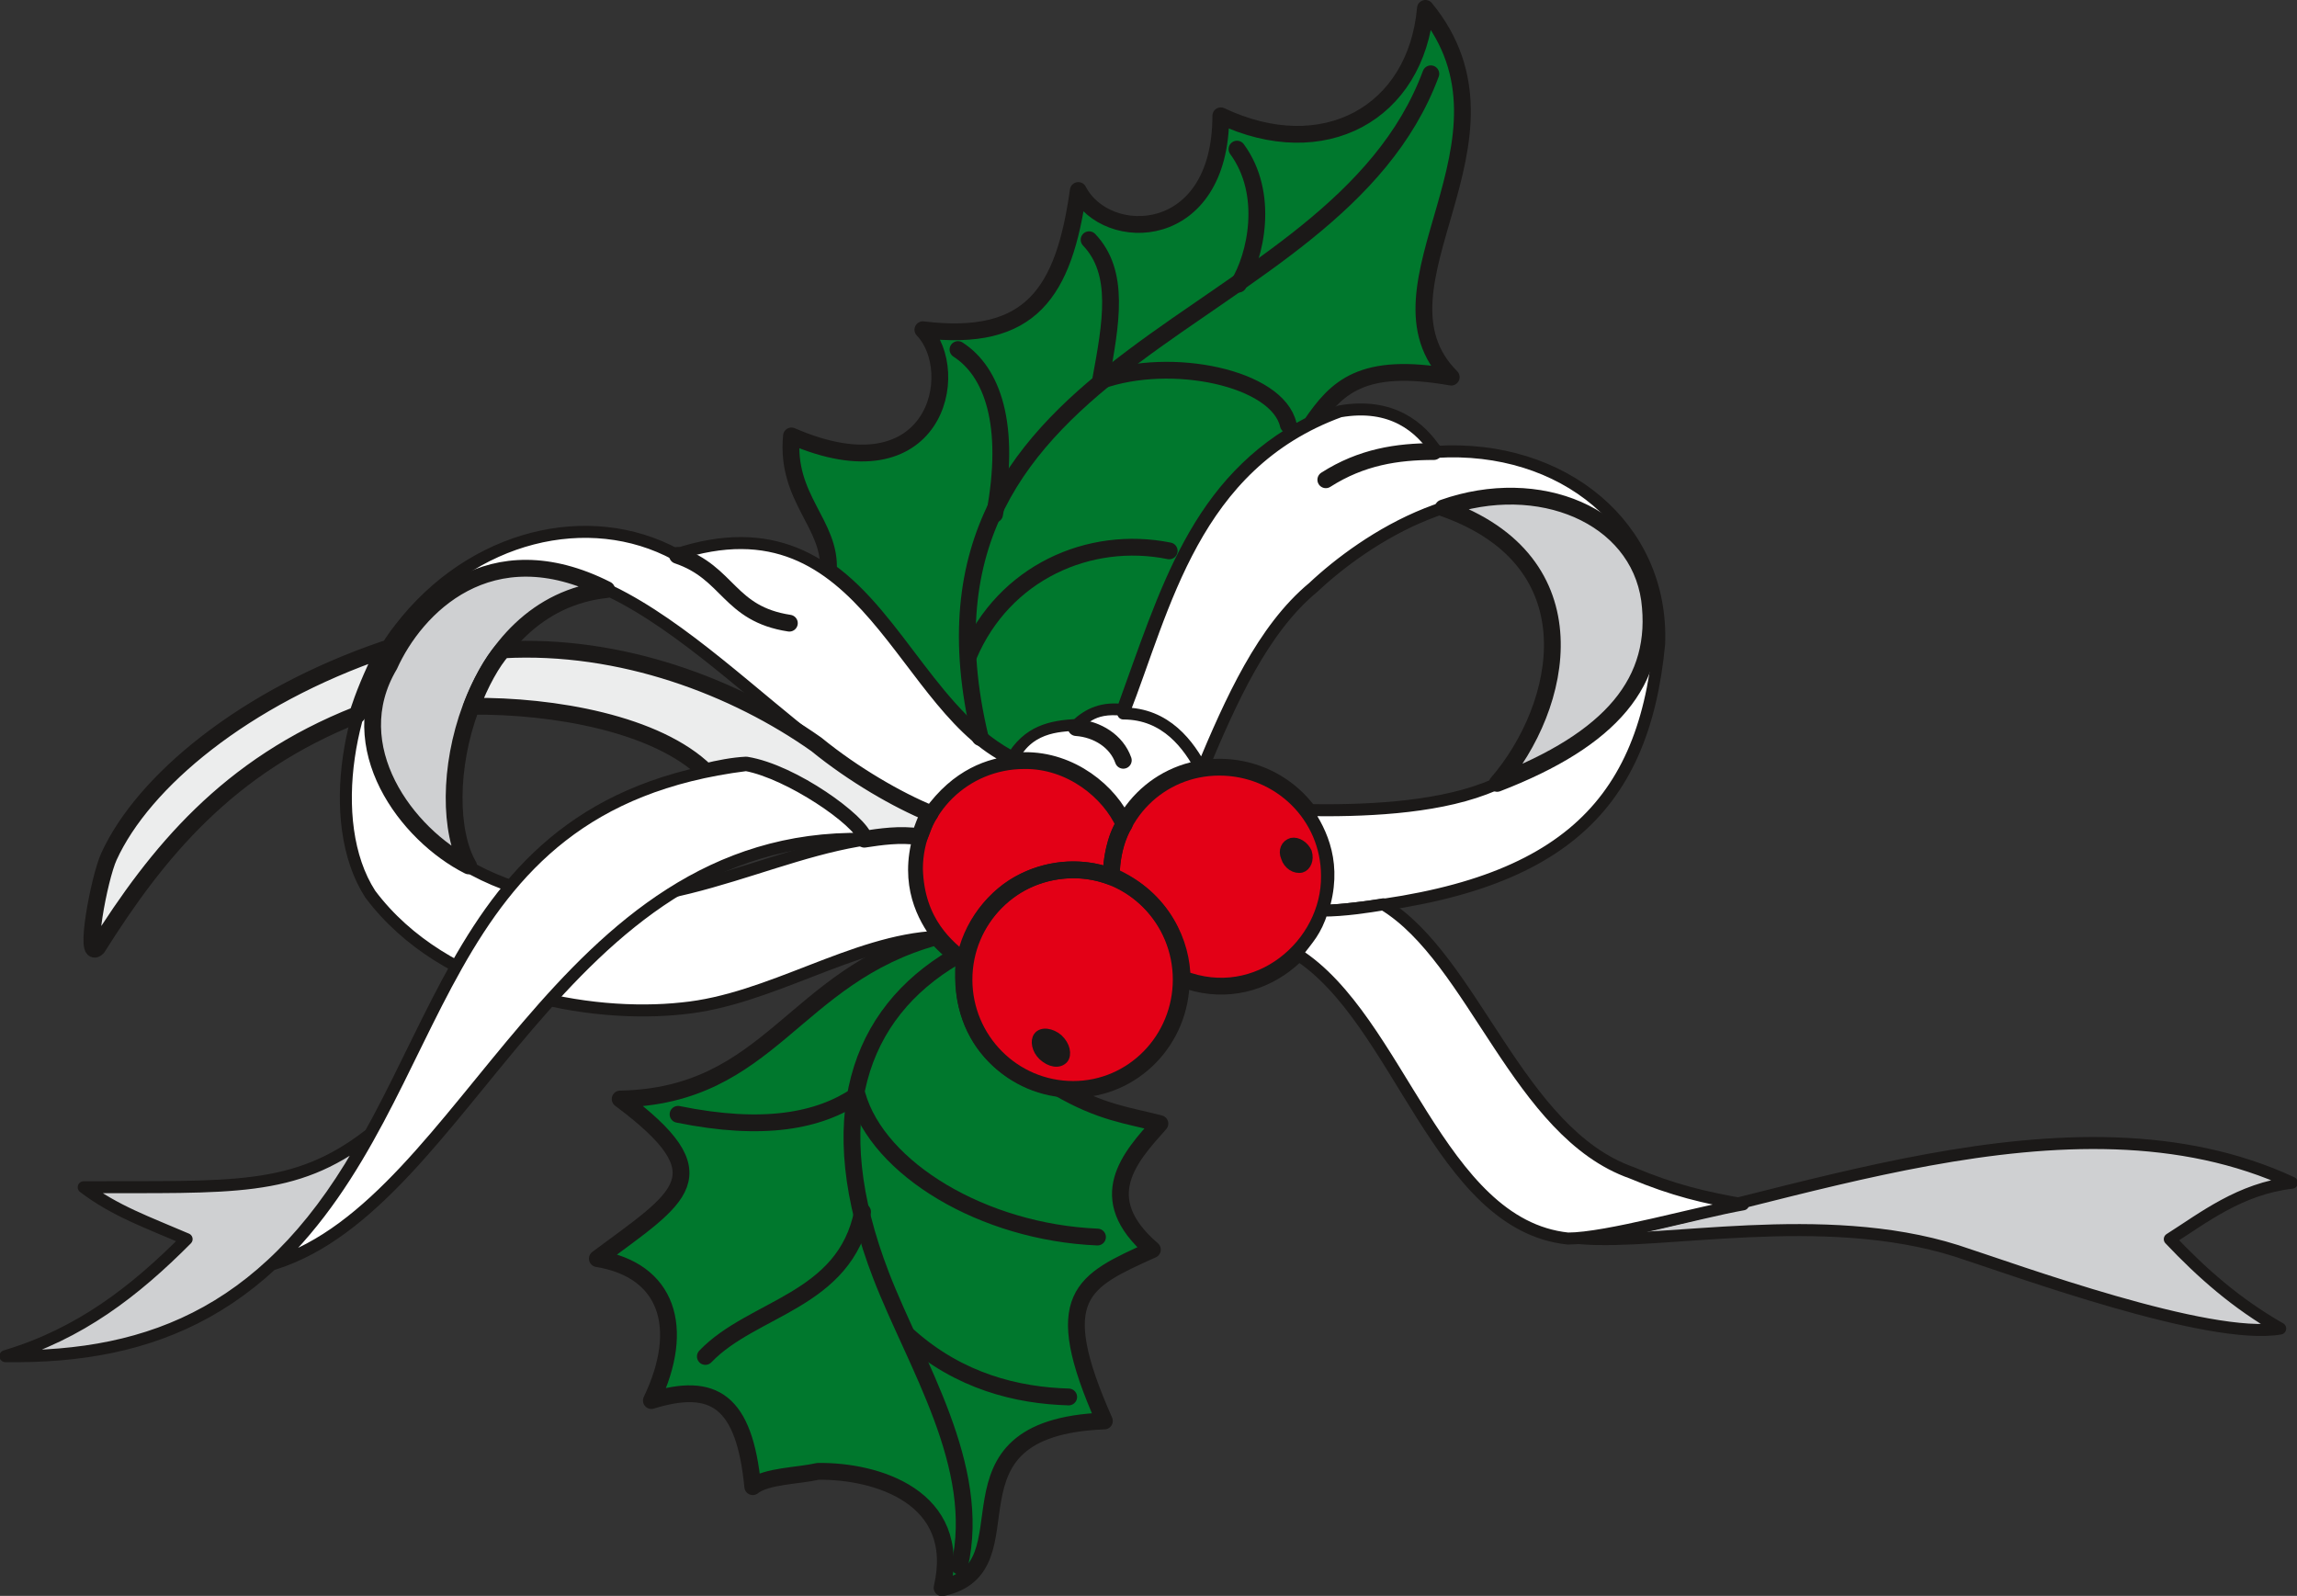 <svg xmlns="http://www.w3.org/2000/svg" version="1.2" width="76.56mm" height="53.19mm" viewBox="0 0 7656 5319" preserveAspectRatio="xMidYMid" fill-rule="evenodd" stroke-width="28.222" stroke-linejoin="round" xml:space="preserve"><rect x="0" y="0" width="7656" height="5319" fill="#333333" stroke="none"/><defs class="ClipPathGroup"><clipPath id="a" clipPathUnits="userSpaceOnUse"><path d="M0 0h7656v5319H0z"/></clipPath></defs><g class="SlideGroup"><g class="Slide" clip-path="url(#a)"><g class="Page"><g class="com.sun.star.drawing.ClosedBezierShape"><path class="BoundingBox" fill="none" d="M1963 0h2941v5321H1963z"/><path fill="#00782D" d="M3122 3122c28 33 63 59 91 84-23 287 186 404 313 419 144 84 233 92 340 120-99 111-226 247-25 420-234 106-346 152-160 571-585 23-226 490-541 556 71-304-221-391-414-388-65 15-172 15-217 51-28-287-130-351-338-287 117-244 53-435-180-473 279-208 421-275 76-532 503-10 576-411 1055-541Zm0 0Zm-361-1219c10-157-143-241-123-450 481 209 573-214 438-354 361 44 470-124 518-464 94 182 475 175 475-249 342 162 651-8 682-358 361 441-216 927 86 1229-299-53-383 35-467 158-377 193-476 557-623 960-69-10-115 11-155 49-89 5-160 20-214 111-266-134-388-469-617-632Z"/><path fill="none" stroke="#1B1918" stroke-width="56" stroke-linecap="round" d="M3122 3122c28 33 63 59 91 84-23 287 186 404 313 419 144 84 233 92 340 120-99 111-226 247-25 420-234 106-346 152-160 571-585 23-226 490-541 556 71-304-221-391-414-388-65 15-172 15-217 51-28-287-130-351-338-287 117-244 53-435-180-473 279-208 421-275 76-532 503-10 576-411 1055-541Zm-361-1219c10-157-143-241-123-450 481 209 573-214 438-354 361 44 470-124 518-464 94 182 475 175 475-249 342 162 651-8 682-358 361 441-216 927 86 1229-299-53-383 35-467 158-377 193-476 557-623 960-69-10-115 11-155 49-89 5-160 20-214 111-266-134-388-469-617-632Z"/></g><g class="com.sun.star.drawing.ClosedBezierShape"><path class="BoundingBox" fill="none" d="M3369 2359h648v401h-648z"/><path fill="#FFF" d="M3381 2534c55-119 177-104 205-112 28-7 48-62 159-48 111-2 198 66 259 187-122 15-211 99-257 185-69-142-227-230-366-212Z"/><path fill="none" stroke="#1B1918" stroke-width="24" stroke-linecap="round" d="M3381 2534c55-119 177-104 205-112 28-7 48-62 159-48 111-2 198 66 259 187-122 15-211 99-257 185-69-142-227-230-366-212Z"/></g><g class="com.sun.star.drawing.ClosedBezierShape"><path class="BoundingBox" fill="none" d="M-2 3765h7662v777H-2z"/><path fill="#CFD0D2" d="M5269 4127c668-106 1630-529 2370-185-173 20-295 117-407 188 107 113 221 214 368 298-238 41-876-193-1079-259-447-141-983-19-1252-42Zm0 0Zm-4042-342c-247 190-455 170-948 172 104 79 213 117 343 173-173 174-356 316-604 390 492 7 894-155 1209-735Z"/><path fill="none" stroke="#1B1918" stroke-width="40" stroke-linecap="round" d="M5269 4127c668-106 1630-529 2370-185-173 20-295 117-407 188 107 113 221 214 368 298-238 41-876-193-1079-259-447-141-983-19-1252-42Zm-4042-342c-247 190-455 170-948 172 104 79 213 117 343 173-173 174-356 316-604 390 492 7 894-155 1209-735Z"/></g><g class="com.sun.star.drawing.ClosedBezierShape"><path class="BoundingBox" fill="none" d="M3020 2507h1441v1154H3020z"/><path fill="#E30016" d="M3577 2899c200 0 360 165 360 366s-160 366-360 366c-202 0-364-165-364-366s162-366 364-366Zm0 0Zm487-342c202 0 367 160 367 362 3 234-238 441-491 343 0-112-61-267-236-343 0-202 160-362 360-362Zm0 0Zm-650-22c155-2 285 104 333 213-30 43-43 120-43 174-109-41-216-21-290 15-97 46-181 152-199 269-58-46-162-127-167-310 0-201 165-361 366-361Z"/><path fill="none" stroke="#1B1918" stroke-width="56" stroke-linecap="round" d="M3577 2899c200 0 360 165 360 366s-160 366-360 366c-202 0-364-165-364-366s162-366 364-366Z"/><path fill="none" stroke="#1B1918" stroke-width="56" stroke-linecap="round" d="M4064 2557c202 0 367 160 367 362 3 234-238 441-491 343 0-112-61-267-236-343 0-202 160-362 360-362Z"/><path fill="none" stroke="#1B1918" stroke-width="56" stroke-linecap="round" d="M3414 2535c155-2 285 104 333 213-30 43-43 120-43 174-109-41-216-21-290 15-97 46-181 152-199 269-58-46-162-127-167-310 0-201 165-361 366-361Z"/></g><g class="com.sun.star.drawing.ClosedBezierShape"><path class="BoundingBox" fill="none" d="M3438 2791h938v766h-938z"/><path fill="#1B1918" d="M4305 2807c20-4 43 11 53 33 8 26-3 49-20 54-21 5-46-10-54-36-10-23 0-45 21-51Zm0 0Zm-846 647c13-18 46-13 69 7 25 23 30 54 18 69-16 18-46 13-71-10-22-21-27-51-16-66Z"/><path fill="none" stroke="#1B1918" stroke-width="29" stroke-linecap="round" d="M4305 2807c20-4 43 11 53 33 8 26-3 49-20 54-21 5-46-10-54-36-10-23 0-45 21-51Zm-846 647c13-18 46-13 69 7 25 23 30 54 18 69-16 18-46 13-71-10-22-21-27-51-16-66Z"/></g><g class="com.sun.star.drawing.ClosedBezierShape"><path class="BoundingBox" fill="none" d="M1132 1345h4420v2045H1132z"/><path fill="#FFF" d="M3744 2378c138-352 234-829 722-1007 173-30 269 53 322 135 420-26 757 248 742 640-53 557-343 831-1123 892 51-155-2-264-53-338 183 3 419-5 594-71 501-193 539-387 554-555 0-193-117-309-236-370-348-155-719 94-889 254-168 139-274 376-371 608-43-82-119-188-262-188Zm0 0Zm-358 160c-384-158-488-903-1133-690-290-157-679-66-920 247-165 206-256 641-99 885 249 332 734 414 1039 381 294-28 569-226 853-239-48-64-109-173-63-333-366-23-722 239-1151 211-437-48-744-376-655-697 86-218 234-363 414-401 495-76 957 633 1427 808 92-129 201-165 288-172Z"/><path fill="none" stroke="#1B1918" stroke-width="40" stroke-linecap="round" d="M3744 2378c138-352 234-829 722-1007 173-30 269 53 322 135 420-26 757 248 742 640-53 557-343 831-1123 892 51-155-2-264-53-338 183 3 419-5 594-71 501-193 539-387 554-555 0-193-117-309-236-370-348-155-719 94-889 254-168 139-274 376-371 608-43-82-119-188-262-188Zm-358 160c-384-158-488-903-1133-690-290-157-679-66-920 247-165 206-256 641-99 885 249 332 734 414 1039 381 294-28 569-226 853-239-48-64-109-173-63-333-366-23-722 239-1151 211-437-48-744-376-655-697 86-218 234-363 414-401 495-76 957 633 1427 808 92-129 201-165 288-172Z"/></g><g class="com.sun.star.drawing.ClosedBezierShape"><path class="BoundingBox" fill="none" d="M1214 1626h4318v1290H1214z"/><path fill="#CFD0D2" d="M4810 1693c508 178 401 662 180 918 381-147 544-340 508-613-40-279-368-418-688-305Zm0 0Zm-2788 272c-465 49-590 697-460 921-206-104-426-396-264-669 86-191 333-450 724-252Z"/><path fill="none" stroke="#1B1918" stroke-width="56" stroke-linecap="round" d="M4810 1693c508 178 401 662 180 918 381-147 544-340 508-613-40-279-368-418-688-305Zm-2788 272c-465 49-590 697-460 921-206-104-426-396-264-669 86-191 333-450 724-252Z"/></g><g class="com.sun.star.drawing.ClosedBezierShape"><path class="BoundingBox" fill="none" d="M277 2136h2852v1058H277z"/><path fill="#ECEDED" d="M2881 2797c-13-56-239-222-394-247-43 2-94 12-134 22-163-160-508-221-781-218 28-76 69-150 104-188 395-22 776 125 1045 315 125 102 272 186 379 230-18 22-23 50-36 78-64-10-130 0-183 8Zm0 0Zm-1690-415c-432 170-668 461-866 776-47 50 5-231 38-303 114-250 450-531 919-691-48 99-68 149-91 218Z"/><path fill="none" stroke="#1B1918" stroke-width="56" stroke-linecap="round" d="M2881 2797c-13-56-239-222-394-247-43 2-94 12-134 22-163-160-508-221-781-218 28-76 69-150 104-188 395-22 776 125 1045 315 125 102 272 186 379 230-18 22-23 50-36 78-64-10-130 0-183 8Zm-1690-415c-432 170-668 461-866 776-47 50 5-231 38-303 114-250 450-531 919-691-48 99-68 149-91 218Z"/></g><g class="com.sun.star.drawing.ClosedBezierShape"><path class="BoundingBox" fill="none" d="M894 2530h4937v1703H894z"/><path fill="#FFF" d="M4407 3035c74 0 155-13 204-21 302 183 447 761 828 895 140 59 242 82 371 105-152 27-455 114-584 114-432-46-561-732-905-949 40-53 63-73 86-144Zm0 0Zm-1527-239c-1019-20-1319 1212-1966 1416 596-569 502-1528 1573-1662 145 27 376 185 393 246Z"/><path fill="none" stroke="#1B1918" stroke-width="40" stroke-linecap="round" d="M4407 3035c74 0 155-13 204-21 302 183 447 761 828 895 140 59 242 82 371 105-152 27-455 114-584 114-432-46-561-732-905-949 40-53 63-73 86-144Zm-1527-239c-1019-20-1319 1212-1966 1416 596-569 502-1528 1573-1662 145 27 376 185 393 246Z"/></g><g fill="none" class="com.sun.star.drawing.OpenBezierShape"><path class="BoundingBox" d="M2230 218h2578v5031H2230z"/><path stroke="#1B1918" stroke-width="56" stroke-linecap="round" d="M3181 3190c-319 188-446 539-244 1062 114 295 338 635 261 968"/><path stroke="#1B1918" stroke-width="56" stroke-linecap="round" d="M3028 4453c170 152 363 198 534 203m96-533c-381-16-731-227-801-473-127 86-312 122-597 64m615 325c-59 299-366 317-524 482m878-2337c117-275 401-402 668-348m-704-671c115 74 178 251 122 549m979-298c-36-157-390-231-626-147 36-195 66-361-38-470m493-302c110 150 62 358 5 450"/><path stroke="#1B1918" stroke-width="56" stroke-linecap="round" d="M3267 2458C2954 1147 4446 1117 4769 246m10 1259c-122 0-241 18-360 94m-832 826c71 5 135 46 157 109m-1486-683c172 58 170 195 373 226"/></g></g></g></g></svg>
